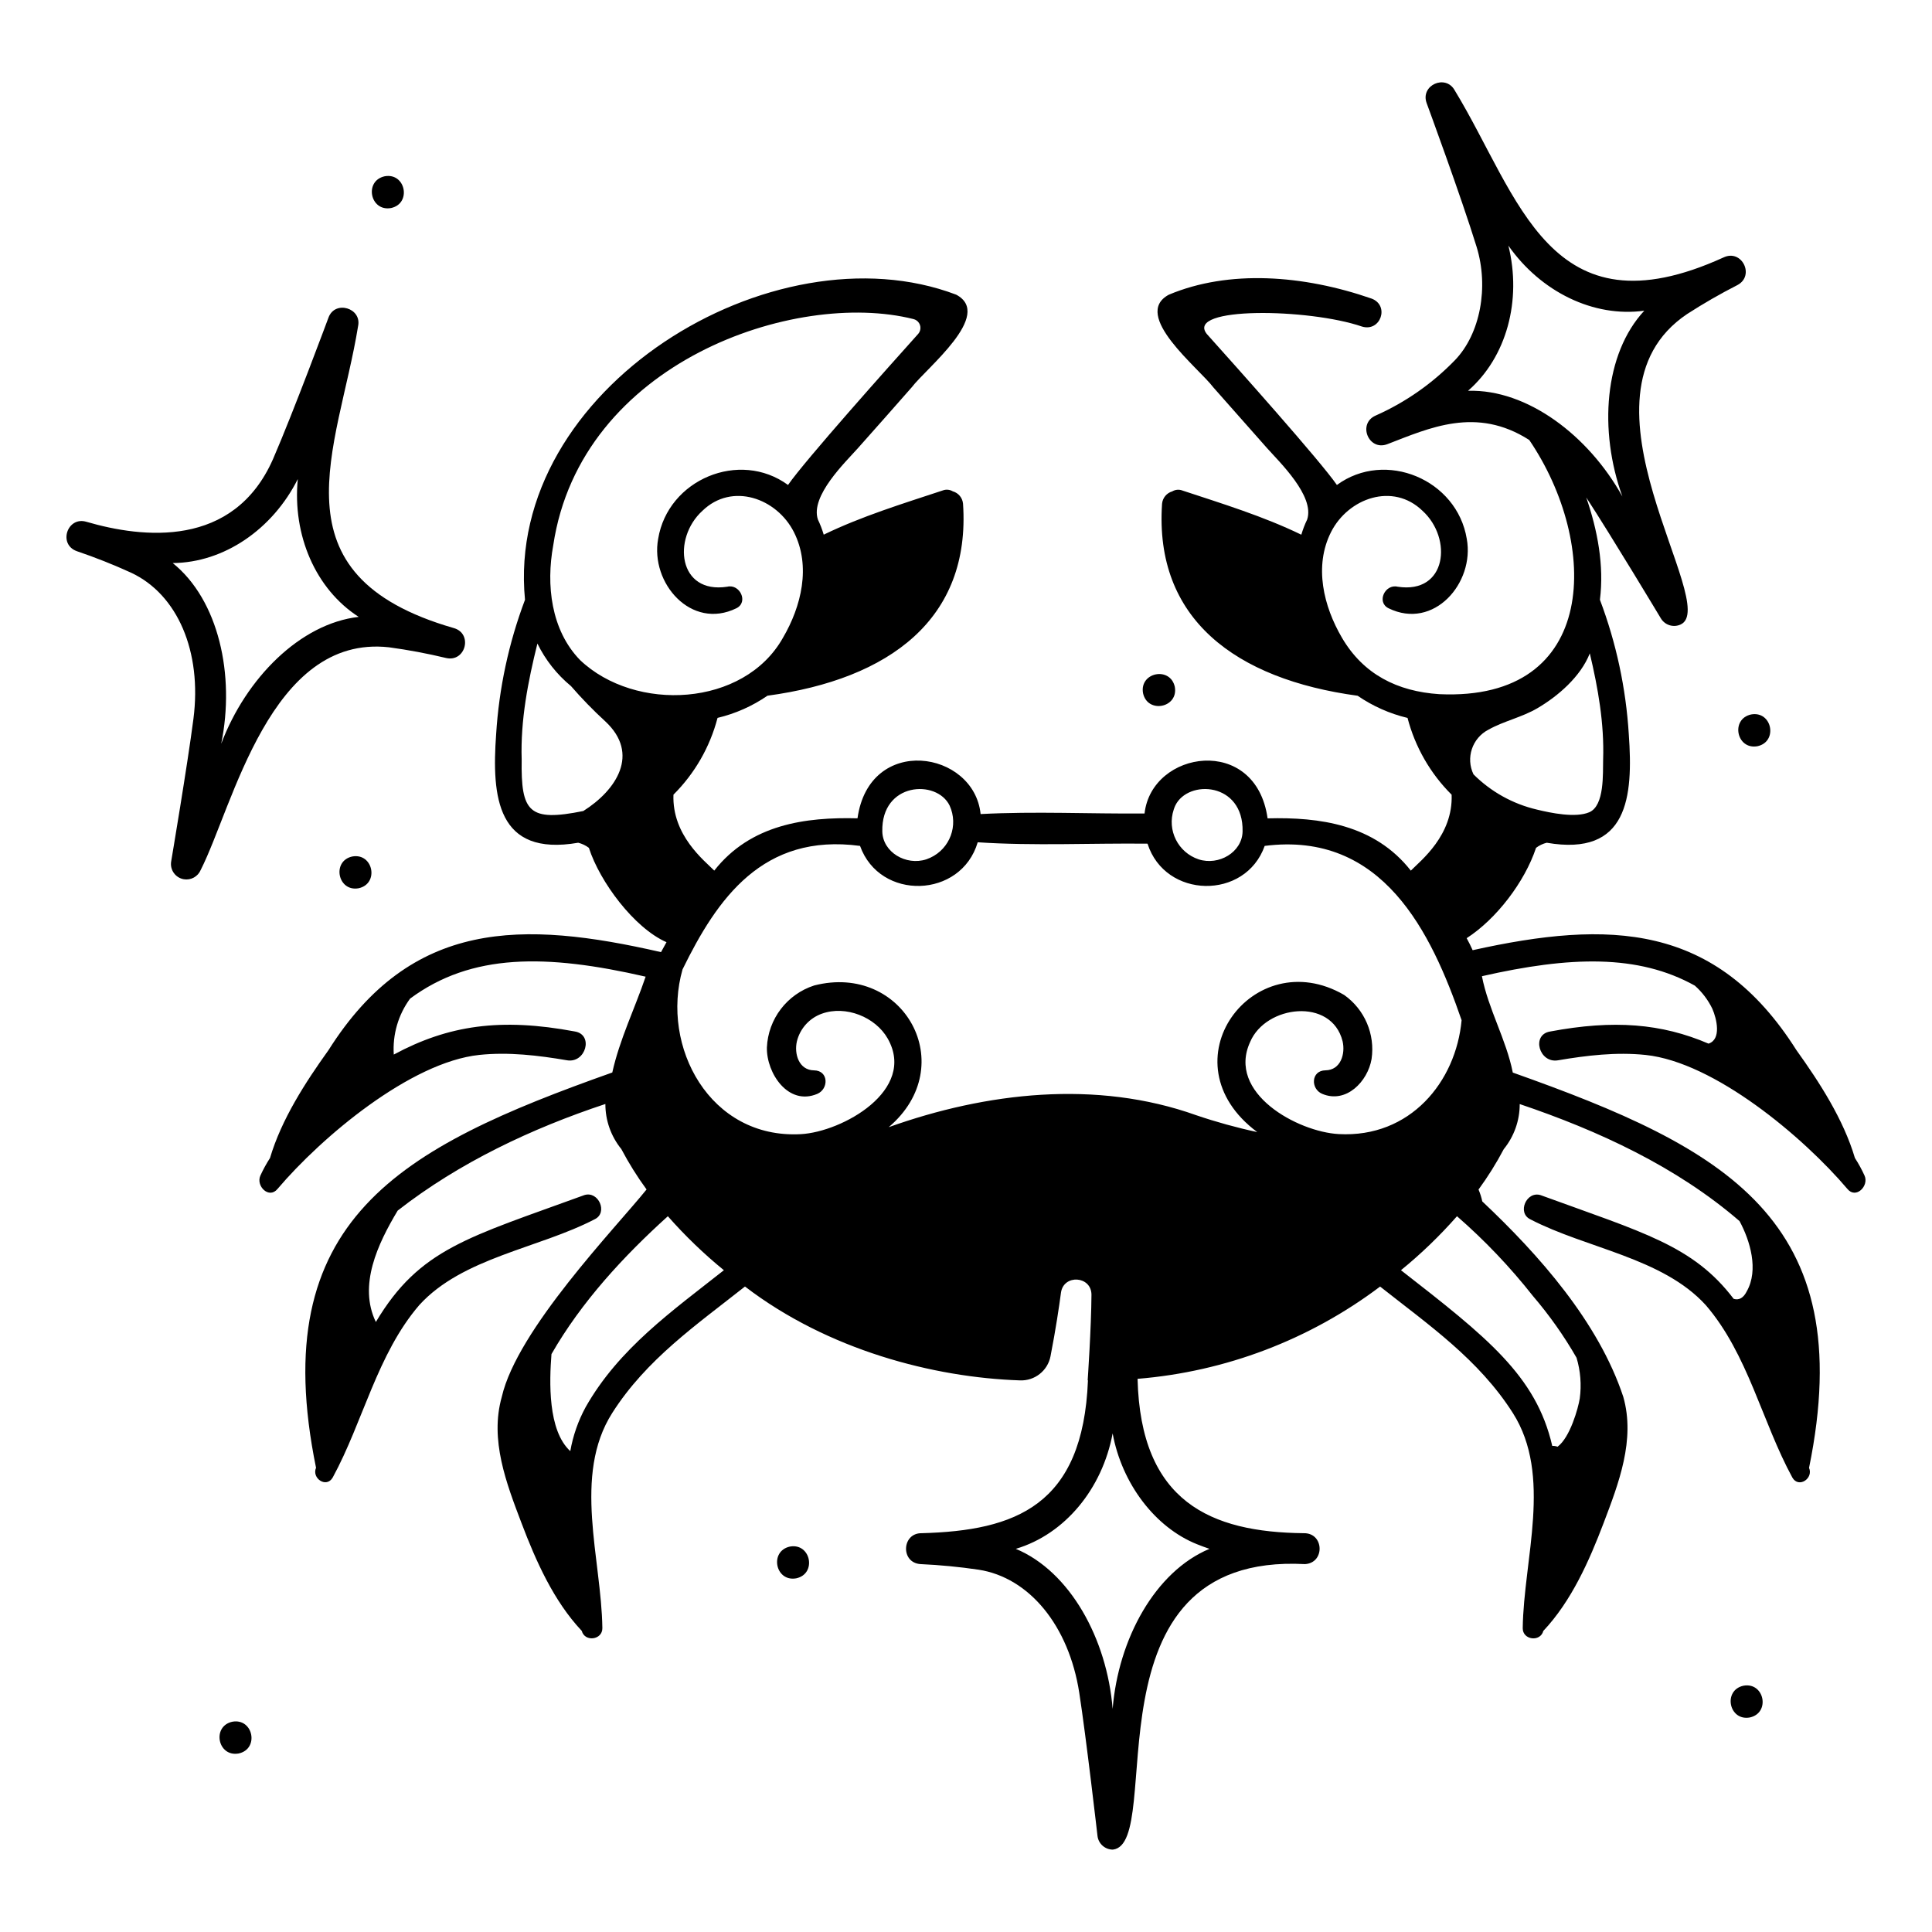 <?xml version="1.0" encoding="utf-8"?>
<!-- Generator: Adobe Illustrator 25.0.0, SVG Export Plug-In . SVG Version: 6.00 Build 0)  -->
<svg version="1.1" baseProfile="tiny" id="Layer_1" xmlns="http://www.w3.org/2000/svg" xmlns:xlink="http://www.w3.org/1999/xlink"
	 x="0px" y="0px" viewBox="0 0 500 500" overflow="visible" xml:space="preserve">
<g>
	<path d="M50.06,186.04c-1.52,11.8-5.72,36.65-5.76,36.9c-0.37,2.18,1.1,4.24,3.28,4.61c1.83,0.31,3.64-0.69,4.36-2.4
		c8.39-16.5,17.93-61.06,48.74-57.63c4.97,0.67,9.9,1.6,14.77,2.77c5.07,1.16,7.01-6.37,1.94-7.76
		C69.72,148.8,87.51,116.2,92.67,84.42c1.02-4.71-5.98-6.82-7.66-2.22c-0.09,0.24-9.03,24.33-14.36,36.63
		c-10.25,23.19-33.79,20.43-48.25,16.22c-4.97-1.53-7.46,5.84-2.5,7.6c4.75,1.61,9.41,3.46,13.97,5.54
		C45.95,153.79,52.31,168.64,50.06,186.04z M77.07,123.98c-1.42,14.51,4.6,28.49,15.76,35.67c-15.12,1.72-29.16,15.84-35.58,32.83
		c3.64-17.8-0.69-37.22-12.55-46.76C57.97,145.61,70.53,137,77.07,123.98z"/>
	<path d="M99.56,45.62c-5.39,1.17-3.79,9.2,1.64,8.22C106.58,52.67,104.98,44.63,99.56,45.62z"/>
	<path d="M295.82,179.4c1.17,5.38,9.2,3.79,8.22-1.64C302.87,172.38,294.83,173.98,295.82,179.4z"/>
	<path d="M92.81,229.88c5.38-1.17,3.78-9.2-1.64-8.22C85.8,222.82,87.4,230.86,92.81,229.88z"/>
	<path d="M453.19,184.9c-5.39,1.17-3.79,9.2,1.64,8.22C460.21,191.95,458.61,183.91,453.19,184.9z"/>
	<path d="M204.43,400.25c-5.38,1.17-3.79,9.2,1.63,8.22C211.45,407.31,209.85,399.27,204.43,400.25z"/>
	<path d="M451.21,436.26c-5.38,1.17-3.78,9.2,1.64,8.22C458.23,443.31,456.63,435.28,451.21,436.26z"/>
	<path d="M60.13,445.58c-5.38,1.17-3.78,9.2,1.64,8.22C67.15,452.63,65.55,444.6,60.13,445.58z"/>
	<path d="M442.16,270.09c-12.12-5.2-24.48-6.24-41.02-3.13c-4.9,0.83-2.81,8.27,2.05,7.45c7.46-1.27,15.12-2.18,22.69-1.39
		c17.83,1.88,40.82,21.23,52.22,34.67c2.21,2.7,5.64-0.77,4.45-3.43c-0.72-1.58-1.55-3.11-2.5-4.57c-2.96-10-9.16-19.58-15.14-27.92
		c-20.88-32.99-48.46-33.7-83.79-25.86c-0.47-1.06-0.99-2.09-1.55-3.11c7.66-4.93,15.02-14.54,17.95-23.36l0.02-0.03
		c0.82-0.62,1.75-1.06,2.75-1.31c21.07,3.64,22.4-11.87,21.24-28.08c-0.74-11.91-3.25-23.64-7.47-34.8
		c1.11-8.87-0.61-17.96-3.54-26.48c6.61,10.14,19.19,31.09,19.32,31.31c1.05,1.74,3.23,2.42,5.08,1.58
		c10.76-4.81-30.18-58.93,1.69-80.35c4.21-2.72,8.56-5.22,13.02-7.5c4.6-2.41,1.18-9.4-3.57-7.16
		c-45.14,20.57-52.85-15.77-69.59-43.25c-2.35-4.24-8.93-1.34-7.26,3.3c0.09,0.24,8.97,24.35,12.92,37.17
		c3.24,10.49,0.95,22.56-5.56,29.34c-5.86,6.06-12.83,10.94-20.54,14.36c-4.77,2.07-1.86,9.29,3.04,7.4
		c10.83-4.16,22.99-9.86,36.7-1.07c18.18,26.74,18.25,67.7-23.29,65.78c-10.84-0.71-19.62-5.12-25.17-14.58
		c-4.77-8.14-7.31-18.52-2.84-27.37c4.44-8.78,16.01-12.94,23.68-5.5c7.85,7.16,6.28,21.61-6.44,19.64
		c-3.26-0.78-5.55,4.01-2.35,5.58c11.69,5.73,22.33-6.55,20.24-17.96c-2.52-15.36-21.06-23.14-33.61-13.95
		c-4.41-6.37-26.2-30.76-33.68-39.09c-5.64-7.15,26.47-6.62,40.16-1.91c4.84,1.48,7.23-5.48,2.48-7.24
		c-17.66-6.13-36.93-7.53-52.46-1c-9.78,5.27,7.77,19,11.52,23.98c4.63,5.24,9.26,10.48,13.89,15.71
		c3.22,3.62,12.42,12.42,10.39,18.5c-0.61,1.26-1.11,2.57-1.51,3.92c-9.77-4.75-20.55-8.06-30.79-11.44
		c-0.86-0.33-1.82-0.24-2.61,0.23c-1.45,0.42-2.5,1.69-2.64,3.19c-2.02,29.8,18.99,45.41,50.61,49.7c3.92,2.69,8.3,4.64,12.92,5.74
		c1.96,7.53,5.9,14.39,11.41,19.87c0.39,10.51-7.97,17.03-10.56,19.65c-9.4-11.98-23.66-13.88-37.07-13.53
		c-3.05-21.75-30.02-17.64-31.84-1.26c-14.13,0.12-28.31-0.6-42.43,0.15c-1.68-16.49-28.8-20.73-31.86,1.1
		c-13.44-0.35-27.67,1.55-37.07,13.53c-2.59-2.62-10.95-9.13-10.56-19.65c5.51-5.49,9.45-12.35,11.41-19.87
		c4.62-1.1,9-3.04,12.92-5.74c31.61-4.28,52.64-19.9,50.61-49.7c-0.14-1.51-1.18-2.77-2.64-3.19c-0.79-0.47-1.75-0.56-2.62-0.23
		c-10.24,3.39-21.02,6.69-30.79,11.44c-0.4-1.34-0.9-2.65-1.51-3.92c-2.04-6.08,7.16-14.87,10.39-18.5
		c4.65-5.22,9.28-10.46,13.89-15.71c3.75-4.95,21.3-18.79,11.51-23.98c-47.38-17.99-116.88,24.32-111.59,78.96
		c-4.21,11.16-6.73,22.89-7.47,34.8c-1.17,16.22,0.19,31.73,21.24,28.08c1,0.25,1.93,0.69,2.75,1.31l0.02,0.03
		c2.83,8.79,11.71,20.73,20.08,24.4c-0.48,0.85-0.96,1.7-1.42,2.57c-35.81-8.2-64.6-8.63-86.05,25.36
		c-5.98,8.34-12.18,17.92-15.14,27.92c-0.94,1.46-1.78,2.99-2.5,4.57c-1.2,2.67,2.23,6.14,4.45,3.43
		c11.38-13.42,34.38-32.8,52.22-34.68c7.57-0.79,15.23,0.12,22.69,1.39c4.86,0.83,6.95-6.62,2.05-7.45
		c-19.23-3.61-32.79-1.62-46.88,5.97c-0.34-5.17,1.15-10.3,4.22-14.48c15.88-11.76,35.21-11.6,60.96-5.68
		c-2.8,8.24-6.74,16.26-8.63,24.8c-54.92,19.48-89.81,38.01-76.67,102.3c-1.18,2.71,2.68,5.37,4.32,2.51
		c7.86-14.44,11.49-31.93,22.4-44.62c11.18-12.29,30.87-14.66,45.38-22.2c3.52-1.67,1.04-7.4-2.64-6.27
		c-30.06,10.98-42.62,13.81-53.98,32.85c-4.58-9.48,0.47-20.19,5.65-28.83c15.91-12.42,34.66-21.26,53.75-27.59
		c-0.01,4.25,1.45,8.37,4.13,11.67c1.92,3.64,4.1,7.13,6.53,10.45c-8.1,10.05-33.48,36.27-37.47,53.68
		c-3.15,11.12,1.18,22.33,5.11,32.67c3.71,9.79,8.32,20.17,15.59,27.89c0.78,2.95,5.37,2.36,5.33-0.72
		c-0.22-17.82-7.75-39.49,2.56-55.68c8.84-13.88,21.76-22.77,34.35-32.72c21.51,16.48,48.86,23.54,71.12,24.29
		c3.83,0.18,7.22-2.48,7.95-6.24c1.36-6.97,2.24-12.93,2.71-16.47c0.68-4.82,7.87-4.35,7.89,0.54c-0.05,8.59-0.98,22.11-0.98,22.16
		h0.07c-1.28,32.51-18.82,38.89-43.01,39.56c-5.19-0.1-5.55,7.69-0.29,8c5.01,0.23,10,0.71,14.96,1.44
		c13.16,2.01,23.4,14.52,26.09,31.85c1.82,11.76,4.69,36.8,4.72,37.05c0.23,2.02,1.94,3.54,3.97,3.55
		c13.89-1.56-8.54-76.98,49.74-73.89c5.19-0.3,4.96-8.06-0.29-8c-24.14-0.24-42.27-8.1-43.05-39.95
		c22.76-1.85,44.53-10.13,62.77-23.88c12.59,9.95,25.51,18.84,34.35,32.72c10.31,16.19,2.78,37.86,2.56,55.68
		c-0.04,3.08,4.55,3.67,5.33,0.72c7.27-7.72,11.87-18.11,15.59-27.89c3.93-10.35,8.26-21.56,5.11-32.67
		c-6.41-19.39-21.84-36.79-36.5-50.6c-0.22-1.05-0.55-2.08-0.97-3.07c2.43-3.32,4.61-6.81,6.53-10.45c2.68-3.3,4.14-7.42,4.13-11.67
		c20.29,6.85,40.58,16.2,56.89,30.29c2.76,5.1,4.98,12.64,1.89,18.14c-0.87,1.75-2.01,2.4-3.41,1.98
		c-10.5-13.82-23.42-17.15-49.96-26.84c-3.68-1.14-6.16,4.6-2.64,6.27c14.51,7.54,34.2,9.91,45.39,22.2
		c10.92,12.69,14.54,30.18,22.4,44.62c1.63,2.85,5.51,0.22,4.32-2.51c13.16-64.36-21.83-82.84-76.67-102.3
		c-1.69-8.55-6.33-16.38-7.99-24.94c22.8-5.19,40.43-5.73,55.1,2.44c1.89,1.67,3.43,3.71,4.53,5.98
		C444.29,263.66,445.56,269,442.16,270.09z M380.05,101.14h-0.13c10.01-8.71,13.95-23.42,10.45-37.57
		c8.36,11.94,22.03,18.65,35.17,16.84c-10.37,11.15-11.84,30.99-5.67,48.08C411.08,112.65,395.22,100.72,380.05,101.14z
		 M385.19,188.85c4.02-2.26,8.67-3.2,12.7-5.57c5.26-3.08,11.17-8.13,13.55-14.19c2.14,9,3.76,18.19,3.45,27.48
		c-0.1,3.53,0.41,11.93-3.59,13.64c-3.56,1.52-10,0.18-13.55-0.69c-6.21-1.45-11.9-4.61-16.41-9.12
		C379.29,196.15,381,191.03,385.19,188.85L385.19,188.85z M304.16,208.48c3.32-6.86,17.69-6.06,17.42,6.7
		c-0.11,5.39-6.17,8.91-11.37,7.22c-5.34-1.78-8.23-7.54-6.45-12.88C303.87,209.17,304,208.82,304.16,208.48z M245.76,208.48
		c2.34,5.12,0.1,11.16-5.02,13.51c-0.34,0.15-0.68,0.29-1.03,0.41c-5.21,1.7-11.26-1.83-11.37-7.22
		C228.06,202.43,242.43,201.62,245.76,208.48z M150.96,209.89c-14.09,2.85-16.16,0.32-15.95-13.31
		c-0.33-10.16,1.63-20.22,4.07-30.03c2.08,4.25,5.04,8,8.69,11.01c2.79,3.22,5.76,6.27,8.9,9.15
		C165.69,195.12,159.51,204.5,150.96,209.89L150.96,209.89z M150.14,170.84c-7.57-7.77-8.84-19.5-6.96-29.72
		c7.1-47.42,62.59-66.25,93.2-58.55c1.26,0.29,2.06,1.54,1.77,2.81c-0.09,0.39-0.28,0.75-0.54,1.05
		c-7.49,8.34-29.26,32.71-33.67,39.08c-12.56-9.18-31.09-1.42-33.61,13.95c-2.09,11.41,8.55,23.69,20.24,17.96
		c3.2-1.57,0.91-6.37-2.35-5.58c-12.73,1.97-14.28-12.5-6.44-19.64c7.67-7.44,19.24-3.28,23.68,5.5c4.47,8.85,1.93,19.24-2.84,27.37
		C192.52,183.01,164.41,184.37,150.14,170.84L150.14,170.84z M151.57,364.15c-1.94,3.56-3.28,7.41-3.98,11.4
		c-5.86-5.35-5.42-18.07-4.87-25.11c7.75-13.52,18.68-25.35,30.12-35.68c4.44,5.05,9.29,9.72,14.5,13.97
		C174.03,339.25,160.19,348.95,151.57,364.15L151.57,364.15z M309.8,399.65c1.08,0.43,2.15,0.83,3.21,1.19
		c-14.05,5.86-23.6,23.32-25.06,41.43c-1.45-18.11-11.01-35.57-25.06-41.43c12.72-3.79,22.39-15.55,25.06-29.88
		C290.33,383.93,298.91,395.3,309.8,399.65L309.8,399.65z M346.48,293.5c-10.63-0.57-29.05-10.6-22.94-23.85
		c4.02-9.52,21.06-11.6,23.92-0.18c0.75,3.23-0.45,7.48-4.44,7.53c-3.75,0.05-3.88,4.81-0.83,6.09c6.2,2.61,11.78-3.21,12.77-9.01
		c0.95-6.43-1.79-12.84-7.1-16.59c-23.55-13.67-46.77,17.41-22.49,35.49c-5.35-1.15-10.63-2.61-15.81-4.37
		c-25.86-9.23-54.35-5.9-79.56,3.1c18.74-15.93,3.88-42.61-19.29-36.67c-7.03,2.27-11.92,8.67-12.24,16.06
		c-0.12,6.65,5.52,15.16,13.03,12c3.03-1.28,2.96-6.05-0.82-6.09c-3.95-0.05-5.2-4.3-4.44-7.53c0.82-3.32,3.26-6.01,6.49-7.15
		c6.12-2.19,13.84,0.85,17.02,6.47c7.54,13.36-11.78,24.14-22.52,24.72c-23.54,1.27-36.29-22.68-30.59-42.64
		c8.96-18.31,20.77-35.34,45.94-31.96c5.1,14.29,26.16,13.64,30.45-0.94c14.61,0.97,29.33,0.2,43.95,0.36
		c4.55,14.31,25.32,14.67,30.32,0.58c30.53-3.89,43.12,22.37,50.96,45.11C376.8,279.96,364.97,294.5,346.48,293.5L346.48,293.5z
		 M396.72,335.4c4.25,4.97,8.04,10.32,11.29,15.99c1.02,3.41,1.31,7,0.83,10.54c-0.4,2.49-2.5,10.07-5.74,12.48
		c-0.44-0.16-0.91-0.23-1.38-0.21c-4.17-18.18-16.96-28.18-39.15-45.47c5.21-4.24,10.06-8.92,14.5-13.97
		C384.25,321.01,390.83,327.92,396.72,335.4L396.72,335.4z"/>
</g>
</svg>
